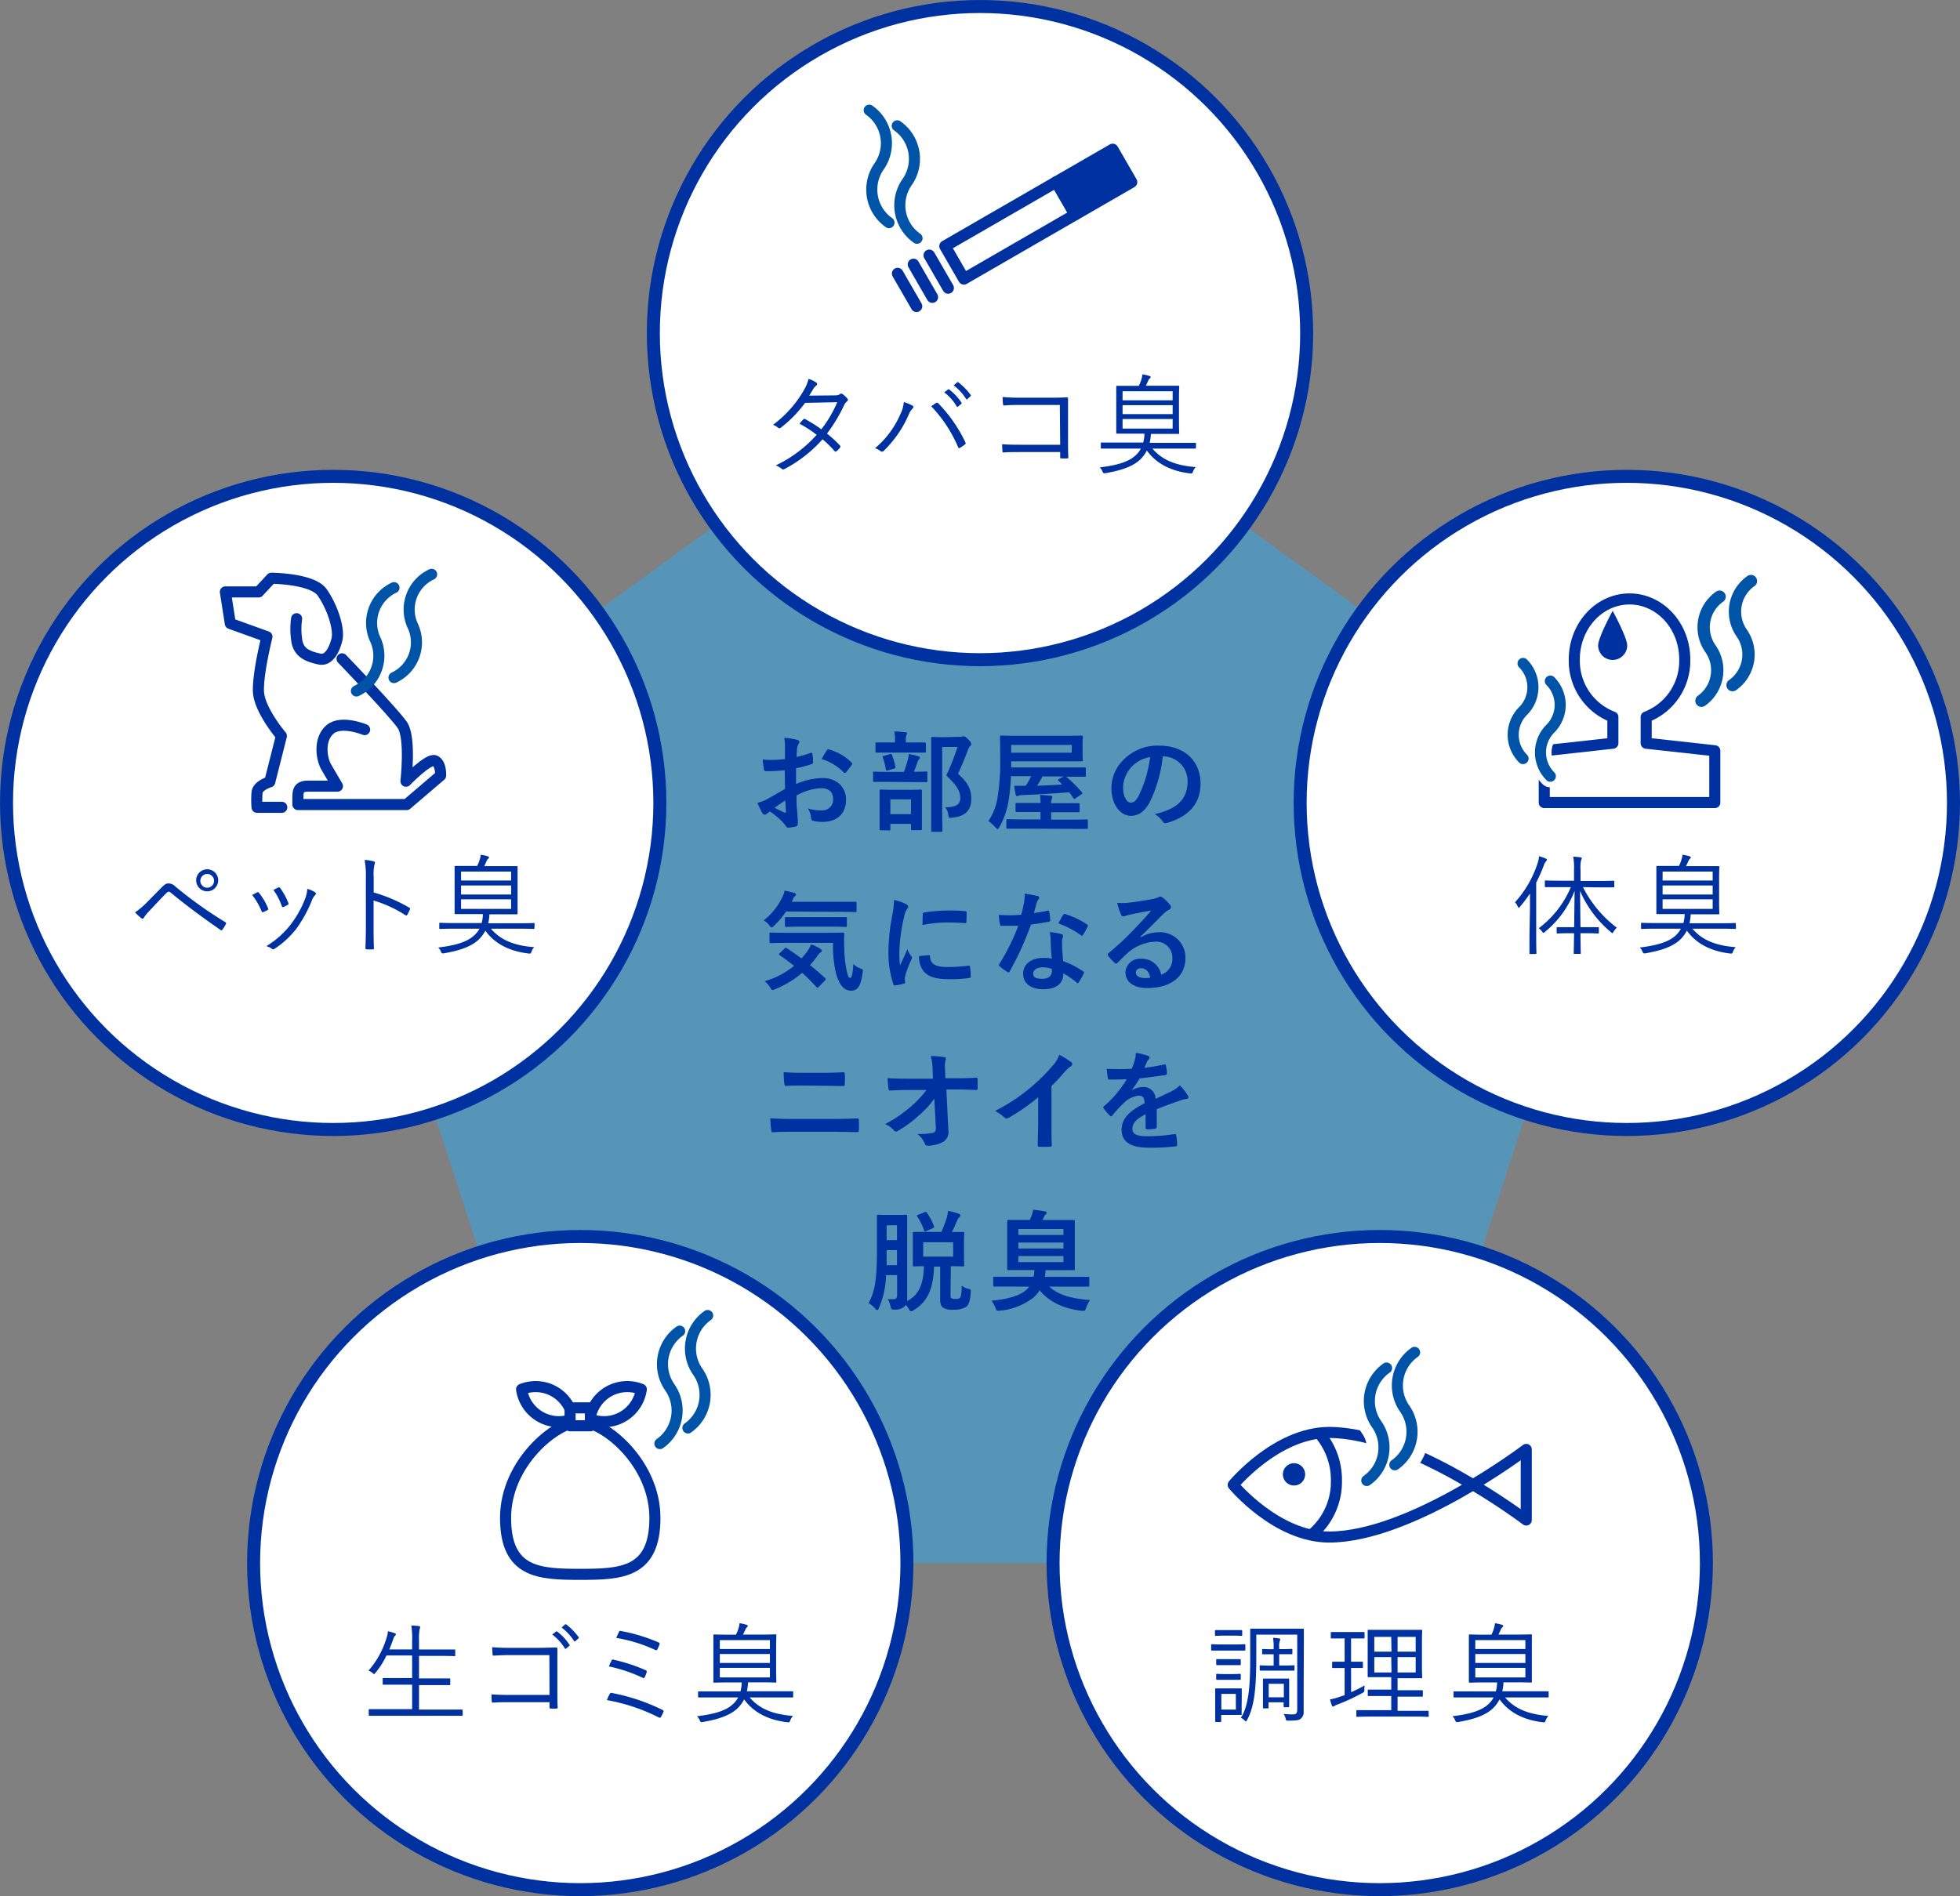 <svg xmlns="http://www.w3.org/2000/svg" viewBox="0 0 396.48 383.67"><rect x="0" y="0" width="396.48" height="383.67" fill="#808080" stroke="none"/><defs><style>.cls-1{isolation:isolate;}.cls-2{opacity:0.5;}.cls-3{fill:#2daaf0;mix-blend-mode:multiply;}.cls-11,.cls-14,.cls-4{fill:#fff;}.cls-11,.cls-12,.cls-13,.cls-14,.cls-16,.cls-4,.cls-6{stroke:#0031a0;}.cls-10,.cls-4,.cls-8{stroke-miterlimit:10;}.cls-4{stroke-width:2.63px;}.cls-12,.cls-5{fill:#0031a0;}.cls-10,.cls-15,.cls-16,.cls-6,.cls-7,.cls-8,.cls-9{fill:none;}.cls-10,.cls-11,.cls-12,.cls-13,.cls-15,.cls-16,.cls-6,.cls-7,.cls-8,.cls-9{stroke-linecap:round;}.cls-11,.cls-12,.cls-13,.cls-14,.cls-6{stroke-linejoin:round;}.cls-14,.cls-6,.cls-8{stroke-width:2.24px;}.cls-15,.cls-7,.cls-9{stroke:#fff;}.cls-7{stroke-width:4.48px;}.cls-10,.cls-8{stroke:#0054a7;}.cls-9{stroke-width:4.98px;}.cls-10{stroke-width:2.49px;}.cls-11,.cls-12,.cls-13{stroke-width:2.33px;}.cls-13{fill:#0054a7;}.cls-15{stroke-width:6.99px;}.cls-16{stroke-width:0.57px;}</style></defs><g class="cls-1"><g id="レイヤー_2" data-name="レイヤー 2"><g id="design"><g class="cls-2"><polygon class="cls-3" points="198.24 67.4 67.4 162.46 117.38 316.27 279.1 316.27 329.08 162.46 198.24 67.4"/></g><circle class="cls-4" cx="117.38" cy="316.27" r="66.08"/><circle class="cls-4" cx="279.1" cy="316.27" r="66.08"/><circle class="cls-4" cx="329.08" cy="162.46" r="66.08"/><circle class="cls-4" cx="198.24" cy="67.4" r="66.08"/><circle class="cls-4" cx="67.4" cy="162.46" r="66.08"/><path class="cls-5" d="M158.74,155.86c-1.1.09-2.22.18-3.7.18-.37,0-.48-.13-.53-.46s-.15-1.15-.24-1.92a11.12,11.12,0,0,0,1.72.11c.92,0,1.87-.08,2.8-.17,0-.73,0-1.57,0-2.51a7.75,7.75,0,0,0-.16-1.79,12.3,12.3,0,0,1,2.62.4c.27.07.45.22.45.42a.76.76,0,0,1-.14.35,3,3,0,0,0-.31.86c-.06.57-.08,1.12-.11,1.83a21.61,21.61,0,0,0,2.82-.82c.2-.06.36,0,.38.2a10.89,10.89,0,0,1,.13,1.72c0,.22-.07.28-.29.35a23.2,23.2,0,0,1-3.15.84c0,1.05,0,2.13,0,3.19a14,14,0,0,1,5.42-1.21c2.73,0,4.69,1.76,4.69,4.4,0,2.82-1.81,4.47-4.78,4.47a8.62,8.62,0,0,1-1.81-.2.59.59,0,0,1-.48-.66,4,4,0,0,0-.66-1.87,8.3,8.3,0,0,0,2.75.4,2.19,2.19,0,0,0,2.38-2.27c0-1.43-.88-2.22-2.42-2.22a11,11,0,0,0-5,1.49c0,.93,0,1.68.09,2.64s.18,2.36.18,2.87c0,.31,0,.64-.33.72a8.27,8.27,0,0,1-1.63.27c-.24,0-.33-.16-.53-.44a13.37,13.37,0,0,0-3.13-2.82,4.33,4.33,0,0,0-.7.48.55.55,0,0,1-.37.16.61.61,0,0,1-.49-.35c-.24-.4-.68-1.33-1-2.05a8.2,8.2,0,0,0,2-.77c.95-.53,2-1.13,3.59-2.05Zm-2.05,7.58c.62.33,1.37.7,2.07,1,.18,0,.25,0,.22-.18,0-.57-.08-1.58-.13-2.31C158.24,162.36,157.49,162.87,156.69,163.44Zm10.53-11.56c.15-.24.22-.31.37-.27a10.45,10.45,0,0,1,4.67,2.69.35.35,0,0,1,.13.22.59.59,0,0,1-.08.22c-.29.44-.86,1.12-1.19,1.57-.07.08-.38.1-.44,0a10.14,10.14,0,0,0-4.47-2.71A12.9,12.9,0,0,1,167.22,151.88Z"/><path class="cls-5" d="M179.64,158.2c-2,0-2.68,0-2.81,0s-.22,0-.22-.24v-1.59c0-.21,0-.24.22-.24s.81.05,2.81.05h3.2a23.51,23.51,0,0,0,.81-2.51,6.81,6.81,0,0,0,.18-1.1,17.63,17.63,0,0,1,1.91.44c.2.06.33.13.33.28a.49.49,0,0,1-.17.36,1.4,1.4,0,0,0-.29.5,20.25,20.25,0,0,1-.75,2c1.72,0,2.36-.05,2.49-.05s.24,0,.24.24V158c0,.22,0,.24-.24.24s-.81,0-2.8,0Zm.4-5.92c-1.94,0-2.58,0-2.71,0s-.24,0-.24-.24v-1.54c0-.25,0-.27.24-.27s.77,0,2.71,0h1v-.4a8.58,8.58,0,0,0-.13-1.83c.79,0,1.47.09,2.22.16.22,0,.35.11.35.19a.89.89,0,0,1-.15.44,3.07,3.07,0,0,0-.09,1.06v.38h1.13c1.91,0,2.55,0,2.68,0s.24,0,.24.27v1.54c0,.22,0,.24-.24.24s-.77,0-2.68,0ZM178.17,168c-.22,0-.24,0-.24-.22s0-.71,0-3.72v-1.59c0-1.71,0-2.31,0-2.46s0-.25.24-.25.73.05,2.44.05h3.17c1.72,0,2.32-.05,2.45-.05s.26,0,.26.25,0,.75,0,2.15V164c0,3,0,3.57,0,3.7s0,.27-.26.27h-1.7c-.22,0-.24,0-.24-.27v-1h-4.18v1.1c0,.2,0,.22-.25.22Zm1.41-12.11c-.33.09-.35,0-.4-.22a11.6,11.6,0,0,0-.62-2.42c-.08-.25,0-.25.25-.33l1.21-.33c.26-.07.33-.05.42.17a14.37,14.37,0,0,1,.7,2.42c0,.25,0,.25-.26.33Zm.53,8.85h4.18v-3h-4.18Zm14-15.65a1.61,1.61,0,0,0,.55-.07A.85.85,0,0,1,195,149c.17,0,.35.09.92.66s.53.73.53.91a.53.53,0,0,1-.2.39c-.15.11-.26.31-.46.82-.64,1.69-1.25,3.19-2,4.78,2.24,2,2.68,3.34,2.68,5.15,0,2.29-1.3,3.5-3.87,3.74-.68.07-.68.07-.79-.66a2.91,2.91,0,0,0-.62-1.45c2.07,0,3.06-.51,3.06-1.81s-.51-2.46-2.84-4.62a43.26,43.26,0,0,0,2.27-5.77h-3.09v12.33c0,2.95.05,4.49.05,4.6s0,.24-.24.24h-1.76c-.25,0-.27,0-.27-.24s0-1.58,0-4.58V154c0-3,0-4.49,0-4.65s0-.24.27-.24.72.05,1.95.05Z"/><path class="cls-5" d="M216.29,160.31c-3.08.24-6.36.44-9.51.57a2.32,2.32,0,0,0-.71.11.82.82,0,0,1-.33.09c-.13,0-.24-.09-.28-.28-.11-.51-.22-1.17-.31-1.81.81,0,1.56,0,2.33,0a13.05,13.05,0,0,0,1.1-1.94h-4.07a39.66,39.66,0,0,1-.46,4.75,15.72,15.72,0,0,1-1.9,5.57c-.17.27-.24.4-.35.4s-.2-.11-.42-.35a7.39,7.39,0,0,0-1.45-1.28,11.84,11.84,0,0,0,1.91-5.13,43.59,43.59,0,0,0,.49-7.29c0-3.1-.05-4.49-.05-4.62s0-.27.22-.27.91.05,3,.05h10.29c2.13,0,2.9-.05,3-.05s.25,0,.25.27-.05.51-.05,1.52v1.69c0,1,.05,1.37.05,1.5s0,.24-.25.24-.9,0-3,0H204.55v1.23h11.83c2.15,0,2.9,0,3,0s.27,0,.27.24v1.41c0,.22,0,.24-.27.24s-.88,0-3,0h-.69a27.71,27.71,0,0,1,3.17,3.15c.16.2.14.24-.13.41l-1.12.78c-.15.11-.22.15-.29.15s-.11,0-.17-.15Zm-9.47,7.36c-2.14,0-2.86,0-3,0s-.25,0-.25-.26V166c0-.22,0-.25.25-.25s.85.05,3,.05h3.66v-1.5h-1.81c-2.09,0-2.84,0-3,0s-.24,0-.24-.25v-1.32c0-.24,0-.26.24-.26s.88,0,3,0h1.81v0a8.87,8.87,0,0,0-.11-1.61c.68,0,1.36.07,2.07.13.26,0,.44.14.44.24a1,1,0,0,1-.14.45,2.28,2.28,0,0,0-.11.77v.06h2.56c2.11,0,2.82,0,2.95,0s.26,0,.26.26v1.32c0,.22,0,.25-.26.25s-.84,0-2.95,0h-2.56v1.5h4.19c2.13,0,2.88-.05,3-.05s.24,0,.24.25v1.41c0,.24,0,.26-.24.26s-.86,0-3,0Zm10-16.94H204.55v1.57h12.24Zm-2.7,7.25c-.18-.16-.2-.2.06-.35l1-.53h-4.3a14.68,14.68,0,0,1-1.1,1.89c1.61-.06,3.35-.13,5.09-.26Z"/><path class="cls-5" d="M235.21,153.05a27.53,27.53,0,0,1-2.75,9.49c-1,1.65-2.09,2.53-3.74,2.53-1.94,0-3.9-2.07-3.9-5.66a8.08,8.08,0,0,1,2.49-5.72,9.63,9.63,0,0,1,7.15-2.82c5.29,0,8.39,3.26,8.39,7.64,0,4.09-2.31,6.67-6.78,8-.46.13-.66,0-.95-.39a4.48,4.48,0,0,0-1.54-1.39c3.72-.88,6.65-2.42,6.65-6.59a5,5,0,0,0-4.93-5.1Zm-6.32,2.13a6.38,6.38,0,0,0-1.71,4.08c0,2,.81,3.14,1.49,3.14s1.06-.28,1.65-1.34a25.21,25.21,0,0,0,2.34-7.88A6.65,6.65,0,0,0,228.89,155.18Z"/><path class="cls-5" d="M159,184.44a16.29,16.29,0,0,1-2.4,2.84c-.24.25-.4.38-.51.38s-.26-.13-.48-.44a4.26,4.26,0,0,0-1.12-1,13,13,0,0,0,3.83-4.84,5,5,0,0,0,.39-1.17,14.1,14.1,0,0,1,2,.49c.2.06.3.17.3.31s-.06.19-.15.28a1.13,1.13,0,0,0-.37.49l-.33.68H170c2.16,0,2.88,0,3,0s.27,0,.27.24v1.6c0,.22,0,.25-.27.25s-.85-.05-3-.05Zm-.31,7.49c.22-.2.27-.22.44-.09,1,.64,1.94,1.32,3,2.09.44-.5.86-1,1.28-1.6a8,8,0,0,0,.66-1.24,8.76,8.76,0,0,1,1.89.9c.2.16.29.29.29.4s-.11.24-.29.35a2.08,2.08,0,0,0-.59.64,18.33,18.33,0,0,1-1.52,1.9c1,.79,2,1.65,3,2.57a.39.39,0,0,1,.18.27.39.39,0,0,1-.13.24l-1.24,1.28c-.13.13-.22.19-.31.19a.35.35,0,0,1-.22-.13c-.92-1-1.87-2-2.86-2.86a19.93,19.93,0,0,1-5.44,3.3,1.61,1.61,0,0,1-.55.18c-.15,0-.26-.13-.48-.51a5.23,5.23,0,0,0-1.12-1.28,16.42,16.42,0,0,0,5.94-3.1c-.92-.75-1.89-1.48-2.91-2.16-.19-.13-.19-.17,0-.39Zm.24-1.15c-2.13,0-2.88.05-3,.05s-.27,0-.27-.24v-1.66c0-.22,0-.24.27-.24s.88.05,3,.05h8.59c2.18,0,2.91-.05,3-.05s.26.05.26.27a27.15,27.15,0,0,0,0,2.84,24.66,24.66,0,0,0,.42,4.27c.29,1.25.37,1.8.81,1.8.27,0,.47-.72.62-2.81a4,4,0,0,0,1.52.94c.46.18.44.24.33.95-.37,2.53-.95,3.5-2.31,3.5s-2.34-1-3.06-3.48a24.49,24.49,0,0,1-.6-6.19Zm3-3.28c-2.09,0-2.8.05-2.91.05s-.24,0-.24-.27v-1.47c0-.22,0-.24.24-.24s.82,0,2.91,0h6.21c2.07,0,2.79,0,2.93,0s.24,0,.24.24v1.47c0,.25,0,.27-.24.27s-.86-.05-2.93-.05Z"/><path class="cls-5" d="M183.2,182.9c.37.2.5.33.5.53s0,.22-.33.66a5.12,5.12,0,0,0-.52,1.56,35.5,35.5,0,0,0-.93,7.12,23.07,23.07,0,0,0,.13,2.57c.47-1,.86-1.74,1.5-3.28a5.92,5.92,0,0,0,.77,1.39.83.83,0,0,1,.16.33.66.66,0,0,1-.11.35,21.14,21.14,0,0,0-1.26,3.33,2.59,2.59,0,0,0-.07.68c0,.26.05.44.05.61s-.09.25-.29.29a9.73,9.73,0,0,1-1.8.35c-.16,0-.25-.08-.29-.24a20.55,20.55,0,0,1-1-6.56,41.69,41.69,0,0,1,.75-7.22,18.24,18.24,0,0,0,.39-3.28A9.8,9.8,0,0,1,183.2,182.9Zm4.71,10.37c.18,0,.22.09.22.33.13,1.52,1.19,2.07,3.59,2.07a32.53,32.53,0,0,0,4.2-.28c.22,0,.27,0,.31.28a15.37,15.37,0,0,1,.14,1.9c0,.26,0,.28-.38.33a30.79,30.79,0,0,1-3.59.24c-3.26,0-4.78-.53-5.72-1.83a4.85,4.85,0,0,1-.77-2.86ZM186.68,185c0-.27.08-.33.31-.38a35.25,35.25,0,0,1,4.77-.39c1.32,0,2.34,0,3.26.13.46,0,.51.06.51.29,0,.66,0,1.25-.05,1.87,0,.19-.08.28-.28.26-1.32-.09-2.47-.13-3.59-.13a26.45,26.45,0,0,0-5,.51C186.63,186,186.63,185.41,186.68,185Z"/><path class="cls-5" d="M211.91,184.27c.2-.07.29-.07.33.17a11.67,11.67,0,0,1,.2,1.79c0,.19-.09.24-.26.26-1.19.24-2.27.4-3.63.59a60.3,60.3,0,0,1-4.3,9.45c-.09.16-.15.22-.24.22a.54.54,0,0,1-.26-.11,10.32,10.32,0,0,1-1.52-1.12c-.11-.09-.16-.16-.16-.24a.41.41,0,0,1,.11-.27,44.5,44.5,0,0,0,3.81-7.68c-.84,0-1.52,0-2.2,0-.49,0-.66,0-1.21,0-.22,0-.27-.07-.31-.35a11.17,11.17,0,0,1-.22-1.87c.9.06,1.41.08,2,.08.86,0,1.52,0,2.53-.11.26-.92.42-1.67.57-2.46a8.68,8.68,0,0,0,.13-1.79,21.25,21.25,0,0,1,2.58.47c.22,0,.35.17.35.33a.54.54,0,0,1-.2.42,2.34,2.34,0,0,0-.35.81c-.15.53-.33,1.21-.53,1.87A25.57,25.57,0,0,0,211.91,184.27Zm.62,5.9a7.14,7.14,0,0,0-.18-1.57,11.77,11.77,0,0,1,2.4.42.35.35,0,0,1,.31.35,2.46,2.46,0,0,1-.13.47,2.27,2.27,0,0,0-.09.9,29.71,29.71,0,0,0,.24,3.74,17.49,17.49,0,0,1,4,2.05c.22.16.24.24.13.46a13.59,13.59,0,0,1-1,1.79c-.07.11-.13.15-.2.15s-.13,0-.22-.13a16,16,0,0,0-2.69-1.85c0,2.2-1.58,3.21-4.09,3.21s-4.05-1.23-4.05-3.12,1.58-3.22,4.07-3.22a11.35,11.35,0,0,1,1.74.13C212.6,192.55,212.55,191.2,212.53,190.17ZM211,195.72c-1.1,0-2,.44-2,1.27s.61,1.06,1.87,1.06,1.91-.64,1.91-1.56a2.76,2.76,0,0,0,0-.44A5.5,5.5,0,0,0,211,195.72Zm4.09-10.59c.13-.23.24-.25.47-.16a17.15,17.15,0,0,1,4.31,2.07c.13.09.2.16.2.24a.5.5,0,0,1-.09.27,15.67,15.67,0,0,1-.92,1.63c-.07.11-.14.15-.2.15a.29.29,0,0,1-.2-.09,19,19,0,0,0-4.56-2.4C214.45,186.18,214.78,185.52,215.06,185.13Z"/><path class="cls-5" d="M230.83,189.64a6.57,6.57,0,0,1,3.5-1,5.11,5.11,0,0,1,5.46,5.28c0,3.68-3,6-7.68,6-2.78,0-4.45-1.19-4.45-3.24a2.92,2.92,0,0,1,3.1-2.69,4,4,0,0,1,4.14,3.22,3.33,3.33,0,0,0,2.25-3.35,3.21,3.21,0,0,0-3.46-3.32,9,9,0,0,0-5.64,2.33c-.63.57-1.25,1.21-1.91,1.87-.16.16-.27.24-.38.24a.57.57,0,0,1-.33-.19,10.38,10.38,0,0,1-1.3-1.44c-.13-.17-.06-.33.11-.5a52.92,52.92,0,0,0,5.22-4.87c1.37-1.41,2.4-2.51,3.42-3.76-1.33.24-2.89.55-4.25.83a7.63,7.63,0,0,0-.93.27,1.77,1.77,0,0,1-.44.11c-.22,0-.37-.11-.48-.38a9.75,9.75,0,0,1-.77-2.37,11.59,11.59,0,0,0,2,0c1.35-.13,3.28-.42,5-.75a5.84,5.84,0,0,0,1.21-.33,1.09,1.09,0,0,1,.42-.18.81.81,0,0,1,.51.18,8.36,8.36,0,0,1,1.47,1.41.76.76,0,0,1,.25.53.59.59,0,0,1-.38.53,3.58,3.58,0,0,0-1,.7c-1.61,1.56-3.08,3.11-4.75,4.71Zm0,6.27c-.64,0-1.06.38-1.06.84,0,.68.6,1.15,1.92,1.15a5.2,5.2,0,0,0,1-.09C232.44,196.6,231.77,195.91,230.85,195.91Z"/><path class="cls-5" d="M160.35,229c-1.43,0-2.88,0-4,.11-.22,0-.29-.13-.33-.41a22.64,22.64,0,0,1-.2-2.43c1.58.11,3.17.14,4.56.14h8c2.45,0,3.94-.07,5-.11.28,0,.35.11.35.39a15.37,15.37,0,0,1,0,1.92c0,.33-.05.46-.33.46-1.06,0-3.33-.07-4.82-.07Zm2-9.35c-1.39,0-2.36,0-3.37.08-.22,0-.29-.13-.31-.46a14.82,14.82,0,0,1-.13-2.33c1.38.11,2.42.13,3.74.13h4.36c1.7,0,3-.07,4-.11.18,0,.25.11.25.37a16,16,0,0,1,0,2c0,.31-.07.42-.29.42-1,0-2.45-.06-3.85-.06Z"/><path class="cls-5" d="M189,222.29a18.21,18.21,0,0,1-3.11,3.39,24.08,24.08,0,0,1-4.16,3.08.87.87,0,0,1-.5.2.44.44,0,0,1-.38-.22,5.09,5.09,0,0,0-1.8-1.3,26.12,26.12,0,0,0,5.13-3.48,21.3,21.3,0,0,0,3.23-3.41l-3.85,0c-1.15,0-2.38.05-3.52.11-.2,0-.29-.13-.31-.37a20.56,20.56,0,0,1-.18-2.14c1.32.09,2.62.11,3.94.11h5.24l-.08-2a11.1,11.1,0,0,0-.36-2.59,19.11,19.11,0,0,1,2.78.24c.22,0,.28.13.28.26a1.3,1.3,0,0,1-.08.33,6,6,0,0,0-.09,2l.06,1.67h1.92c1.54,0,2.64,0,4.27-.11.22,0,.33.11.33.27,0,.61,0,1.29,0,1.91a.28.28,0,0,1-.31.31c-1.6-.07-2.86-.11-4.22-.11h-1.79l.4,8.28a2.31,2.31,0,0,1-1.06,2.33,6.74,6.74,0,0,1-3,.77c-.42,0-.57-.09-.68-.37a4.46,4.46,0,0,0-1.54-2,15.92,15.92,0,0,0,3.1-.22c.51-.11.69-.33.64-1.3Z"/><path class="cls-5" d="M212.7,227.07c0,1.52,0,2.82.06,4.58,0,.29-.09.37-.33.37a16.15,16.15,0,0,1-2.2,0c-.24,0-.33-.08-.31-.35,0-1.58.09-3,.09-4.51V222a37.42,37.42,0,0,1-6.06,4.22.57.57,0,0,1-.33.09.61.61,0,0,1-.46-.22,8.55,8.55,0,0,0-1.89-1.3,37.39,37.39,0,0,0,11.62-9.11,6.31,6.31,0,0,0,1.39-2.27,19.75,19.75,0,0,1,2.45,1.54.39.39,0,0,1,.17.33.63.63,0,0,1-.31.49,7.43,7.43,0,0,0-1.32,1.21,36.25,36.25,0,0,1-2.57,2.77Z"/><path class="cls-5" d="M234,228c0,.24-.13.35-.42.39a10.78,10.78,0,0,1-1.56.11c-.2,0-.28-.13-.28-.35,0-.79,0-1.89,0-2.69-2,1-2.67,1.88-2.67,2.93s.75,1.52,3.06,1.52a38.05,38.05,0,0,0,5.49-.44c.19,0,.28,0,.3.24a9.93,9.93,0,0,1,.2,1.81c0,.26-.06.42-.24.42a39.47,39.47,0,0,1-5.46.28c-3.61,0-5.53-1.08-5.53-3.63,0-2.11,1.32-3.66,4.65-5.37-.07-1.13-.33-1.57-1.32-1.52a5.27,5.27,0,0,0-3,1.58,30.2,30.2,0,0,0-2.2,2.4c-.11.14-.18.2-.27.2a.44.44,0,0,1-.24-.15,9.72,9.72,0,0,1-1.25-1.46.27.27,0,0,1,.06-.44,22.1,22.1,0,0,0,4.6-5.46c-1,.05-2.22.07-3.52.07-.2,0-.26-.11-.31-.35s-.15-1.17-.22-1.83a47.64,47.64,0,0,0,5.07,0,18,18,0,0,0,.66-1.9,5.21,5.21,0,0,0,.15-1.34,14.31,14.31,0,0,1,2.51.62.39.39,0,0,1,.27.37.44.44,0,0,1-.16.33,1.76,1.76,0,0,0-.37.53c-.13.31-.24.6-.51,1.19a36.49,36.49,0,0,0,4-.68c.24,0,.31,0,.35.22a7.23,7.23,0,0,1,.22,1.58c0,.22-.07.31-.37.35-1.65.25-3.55.49-5.16.67a22.79,22.79,0,0,1-1.65,2.44l0,0a4.43,4.43,0,0,1,2.21-.68,2.43,2.43,0,0,1,2.68,2.38c.86-.4,2.12-1,3.24-1.54a6.64,6.64,0,0,0,1.67-1.19,12.9,12.9,0,0,1,1.54,1.94.8.8,0,0,1,.18.48c0,.18-.11.26-.33.31a7.71,7.71,0,0,0-1.34.33c-1.43.51-2.87,1-4.74,1.76Z"/><path class="cls-5" d="M192.28,262c0,.46,0,.55.2.68a1.45,1.45,0,0,0,.85.14c.47,0,.71-.07.89-.27s.28-.72.33-2.42a3.24,3.24,0,0,0,1.3.64c.57.13.55.2.52.77-.11,1.78-.48,2.53-.92,2.88A4.44,4.44,0,0,1,193,265a4,4,0,0,1-2.16-.35c-.41-.29-.66-.68-.66-1.79v-6.58h-1.23c-.17,4.43-1.23,7-4.07,8.79a1.6,1.6,0,0,1-.57.26c-.18,0-.29-.15-.47-.48a3.72,3.72,0,0,0-.61-.82,2,2,0,0,1-.33.38,2.88,2.88,0,0,1-1.94.57c-.66,0-.66,0-.82-.66a4.8,4.8,0,0,0-.55-1.46,8.09,8.09,0,0,0,1.28,0c.42-.05.6-.2.6-.8V258h-2.23a18,18,0,0,1-1.45,6.67c-.11.27-.22.4-.33.4s-.22-.09-.4-.26a4.85,4.85,0,0,0-1.36-1.15c1.14-2.07,1.69-4.38,1.69-10.41v-3.61c0-2.29,0-3.48,0-3.61s0-.25.24-.25.57.05,1.87.05h1.89c1.33,0,1.74-.05,1.88-.05s.24,0,.24.25,0,1.32,0,3.61v10c0,1,0,2.07,0,2.95,0,.24,0,.46,0,.66,2.42-1.24,3.28-3.5,3.39-7.05-1.37,0-1.9.05-2,.05s-.25,0-.25-.25,0-.68,0-1.91v-2.67c0-1.25,0-1.76,0-1.89s0-.26.25-.26.77,0,2.7,0h2.82a23.28,23.28,0,0,0,1.1-2.88,8.6,8.6,0,0,0,.25-1.39,16.38,16.38,0,0,1,2.2.59c.17.07.28.16.28.29a.51.51,0,0,1-.19.42,1.52,1.52,0,0,0-.42.64c-.27.63-.6,1.38-1.08,2.33,1.54,0,2.11,0,2.24,0s.25,0,.25.26-.05.64-.05,1.89v2.67c0,1.23.05,1.78.05,1.91s0,.25-.25.25-.74-.05-2.46-.05Zm-10.83-6v-3.06h-2.1v.35c0,1,0,1.89,0,2.71Zm-2.1-8.08v3h2.1v-3Zm7.69-2.65c.24-.11.31-.08.44.09a11.2,11.2,0,0,1,1.45,2.75c.07.23,0,.29-.22.4l-1.39.6c-.24.13-.3.13-.37-.11a12.9,12.9,0,0,0-1.39-2.84c-.13-.18-.09-.25.16-.36Zm-.29,9h6.06v-2.91h-6.06Z"/><path class="cls-5" d="M203.92,260.32c-2,0-2.64,0-2.77,0s-.24,0-.24-.24v-1.5c0-.22,0-.24.24-.24s.79,0,2.77,0h5.15a7.86,7.86,0,0,0,.18-1.36H207c-2.13,0-2.9,0-3,0s-.26,0-.26-.24,0-.82,0-2.4v-4.87c0-1.58,0-2.24,0-2.38s0-.26.26-.26.91,0,3,0h1.32a8.5,8.5,0,0,0,.42-1.05,3.92,3.92,0,0,0,.24-1,22.45,22.45,0,0,1,2.38.33c.24,0,.36.16.36.27a.46.46,0,0,1-.18.33,1.37,1.37,0,0,0-.35.51l-.31.63h3.3c2.14,0,2.89,0,3,0s.24,0,.24.26,0,.8,0,2.38v4.87c0,1.58,0,2.27,0,2.4s0,.24-.24.24-.9,0-3,0h-2.69a11.21,11.21,0,0,1-.13,1.36h6c2,0,2.64,0,2.77,0s.22,0,.22.24v1.5c0,.22,0,.24-.22.24s-.79,0-2.77,0h-5.11c1.83,1.67,4.47,2.44,8.25,2.7a7.15,7.15,0,0,0-.79,1.59c-.17.48-.24.59-.53.59l-.42,0c-3.52-.42-6.53-1.76-8.45-4.14a7.43,7.43,0,0,1-1.3,1.5,13.07,13.07,0,0,1-6.71,2.62,2.26,2.26,0,0,1-.47,0c-.26,0-.31-.13-.48-.59a5.35,5.35,0,0,0-.79-1.44c3-.24,5.63-.92,7-2.15a4.15,4.15,0,0,0,.64-.68ZM206,249.88h9.12v-1.21H206Zm9.12,2.75v-1.21H206v1.21Zm0,1.52H206v1.23h9.12Z"/><path class="cls-5" d="M168.7,80c.75,0,1-.09,1.17-.24a.43.43,0,0,1,.59,0,5.14,5.14,0,0,1,.95.88.39.39,0,0,1-.09.6,1.7,1.7,0,0,0-.53.66,31.4,31.4,0,0,1-3.5,5.83,24.48,24.48,0,0,1,2.64,2.43c.13.13.07.24,0,.39a2.74,2.74,0,0,1-.73.75c-.17.13-.24.11-.35,0a23.36,23.36,0,0,0-2.46-2.42,26.93,26.93,0,0,1-7.65,6c-.24.13-.39.17-.59,0a4,4,0,0,0-1.23-.71,26.1,26.1,0,0,0,8.28-6.19,23.28,23.28,0,0,0-3.46-2.24,5.46,5.46,0,0,1,.77-.88c.11-.11.18-.16.35-.07a29.33,29.33,0,0,1,3.28,2.07,24.05,24.05,0,0,0,3.22-5.48l-6.5.13A25.13,25.13,0,0,1,158,86.5c-.22.17-.37.22-.57.06a4,4,0,0,0-1.06-.61,22.75,22.75,0,0,0,6.3-7.11,7.82,7.82,0,0,0,.88-2.18,6,6,0,0,1,1.56.74c.27.18.2.45,0,.62a2.84,2.84,0,0,0-.64.75c-.24.42-.44.75-.79,1.28Z"/><path class="cls-5" d="M182.12,83.83a6.79,6.79,0,0,0,.71-2.48,9,9,0,0,1,1.74.72c.31.18.24.42,0,.62a3.8,3.8,0,0,0-.77,1.25,22.73,22.73,0,0,1-5,7.25.48.48,0,0,1-.68.09A3,3,0,0,0,177,90.7,18.58,18.58,0,0,0,182.12,83.83Zm7.18-2.26c.2-.11.29-.14.46,0a29.09,29.09,0,0,1,5.51,7.9c.11.2.11.34-.09.47a8.76,8.76,0,0,1-1,.68c-.2.11-.27.07-.36-.13a27.8,27.8,0,0,0-5.46-8.3C188.71,82,189.08,81.7,189.3,81.57Zm2.47-2.76a.18.18,0,0,1,.24,0,10.8,10.8,0,0,1,2.49,2.67.16.16,0,0,1-.05.24l-.64.53a.17.17,0,0,1-.28,0A9.44,9.44,0,0,0,191,79.39Zm1.85-1.45a.16.16,0,0,1,.24,0,12.74,12.74,0,0,1,2.51,2.57c.06.12,0,.18-.07.27l-.59.53c-.09.09-.18.09-.27,0a10.44,10.44,0,0,0-2.53-2.75Z"/><path class="cls-5" d="M214.39,81.94h-8c-1.3,0-2.27,0-3.19.11-.22,0-.29-.07-.31-.29a13,13,0,0,1-.07-1.43c1.3.11,2.25.14,3.55.14H212c1.21,0,2.49,0,3.7-.07.28,0,.37.07.35.33,0,1,0,2.13,0,3.26v4.78c0,1.32,0,2.81.06,3.72,0,.22,0,.26-.26.26a9.73,9.73,0,0,1-1.08,0c-.27,0-.31,0-.31-.28v-1h-8c-1.26,0-2.4,0-3.44.08-.17,0-.22,0-.24-.26s-.06-.9-.06-1.41c1.12.09,2.33.11,3.74.11h8Z"/><path class="cls-5" d="M241.92,90.59c0,.16,0,.18-.17.18s-.79,0-2.86,0h-5.77c2.07,2.42,4.91,3.43,8.76,3.74a2.59,2.59,0,0,0-.55.9c-.15.4-.15.42-.59.38-3.57-.42-6.7-1.79-8.75-4.63a6.73,6.73,0,0,1-1.47,1.94c-1.72,1.52-4.27,2.18-6.89,2.64-.42.07-.47,0-.64-.39a2.2,2.2,0,0,0-.53-.78c2.91-.35,5.64-.94,7.22-2.4a4.74,4.74,0,0,0,1.1-1.4h-5.06c-2.07,0-2.73,0-2.86,0s-.18,0-.18-.18v-.88c0-.15,0-.17.18-.17s.79,0,2.86,0h5.53a7.5,7.5,0,0,0,.26-1.8H229c-2.16,0-2.93,0-3,0s-.2,0-.2-.18,0-.72,0-2.4V80.66c0-1.67,0-2.29,0-2.4s0-.19.2-.19.88,0,3,0h1.36a6.49,6.49,0,0,0,.53-1.32,4.65,4.65,0,0,0,.2-1,8.59,8.59,0,0,1,1.39.31c.17.07.28.13.28.22a.29.29,0,0,1-.15.26,1.3,1.3,0,0,0-.35.51c-.11.26-.25.55-.47,1h3.57c2.16,0,2.91,0,3,0s.18,0,.18.19-.05.73-.05,2.4v4.58c0,1.68.05,2.29.05,2.4s0,.18-.18.18-.88,0-3,0h-2.55a8.88,8.88,0,0,1-.25,1.8h6.35c2.07,0,2.75,0,2.86,0s.17,0,.17.17Zm-4.71-11.42H227.08V81h10.13Zm0,2.81H227.08v1.81h10.13Zm0,2.8H227.08v1.94h10.13Z"/><path class="cls-5" d="M29.67,182.63l3.13-3.17c.53-.53.84-.71,1.3-.71a1.9,1.9,0,0,1,1.34.6,84.48,84.48,0,0,0,10.11,7.22.27.27,0,0,1,.13.42,7,7,0,0,1-.68,1.1c-.11.15-.22.2-.4.06-3.5-2.4-6.87-4.91-10-7.48a.74.74,0,0,0-.44-.24.54.54,0,0,0-.42.19c-1,1-2.2,2.27-3.7,3.88a8.08,8.08,0,0,0-.95,1.19.3.3,0,0,1-.5.09,11.56,11.56,0,0,1-1.28-1.17A15.63,15.63,0,0,0,29.67,182.63Zm14.47-4.52a2.23,2.23,0,1,1-2.22-2.22A2.22,2.22,0,0,1,44.14,178.11Zm-3.61,0a1.39,1.39,0,1,0,2.77,0,1.39,1.39,0,0,0-2.77,0Z"/><path class="cls-5" d="M52,180.56c.18-.09.27-.05.4.11a12.43,12.43,0,0,1,1.81,3.08c.08.22.08.26-.11.4a5.26,5.26,0,0,1-.84.39c-.2.09-.29,0-.35-.17a13.81,13.81,0,0,0-1.9-3.28C51.45,180.86,51.78,180.69,52,180.56Zm11.76,0a.31.31,0,0,1,0,.53,3.1,3.1,0,0,0-.63,1A26.75,26.75,0,0,1,60,187.85,17.83,17.83,0,0,1,55.5,192a.37.37,0,0,1-.48,0,2.86,2.86,0,0,0-1.15-.55,18.27,18.27,0,0,0,4.93-4.38,21.29,21.29,0,0,0,3-5.42,7.81,7.81,0,0,0,.37-1.8A5.84,5.84,0,0,1,63.8,180.58Zm-7.44-1c.15-.06.26,0,.37.14a13.31,13.31,0,0,1,1.66,3.06c.06.17,0,.26-.16.35a8.15,8.15,0,0,1-.88.42c-.15.06-.22,0-.31-.2a12.92,12.92,0,0,0-1.69-3.26C55.81,179.81,56.1,179.65,56.36,179.54Z"/><path class="cls-5" d="M75.59,180.58a31.18,31.18,0,0,1,7.18,3.06c.18.09.22.2.15.35a7.27,7.27,0,0,1-.52,1.08c-.14.18-.22.22-.42.09a24.55,24.55,0,0,0-6.41-2.95v5.11c0,1.34,0,3.06.07,4.49,0,.22,0,.28-.29.28a7,7,0,0,1-1.12,0c-.25,0-.31-.06-.31-.3.06-1.41.09-3.13.09-4.47v-9.8a17.9,17.9,0,0,0-.25-3.52,8.85,8.85,0,0,1,1.83.28c.35.09.27.33.16.66a8.82,8.82,0,0,0-.16,2.45Z"/><path class="cls-5" d="M108.11,187.78c0,.15,0,.18-.18.18s-.79-.05-2.86-.05H99.3c2.07,2.42,4.91,3.44,8.76,3.74a2.54,2.54,0,0,0-.55.91c-.15.39-.15.42-.59.37-3.57-.42-6.7-1.78-8.74-4.62a7.05,7.05,0,0,1-1.48,1.93c-1.72,1.52-4.27,2.19-6.89,2.65-.42.06-.46,0-.64-.4a2.16,2.16,0,0,0-.53-.77c2.91-.35,5.64-.95,7.22-2.4A5.13,5.13,0,0,0,97,187.91H91.9c-2.07,0-2.73.05-2.86.05s-.18,0-.18-.18v-.88c0-.16,0-.18.18-.18s.79.05,2.86.05h5.53a7.59,7.59,0,0,0,.26-1.81H95.16c-2.16,0-2.93,0-3,0s-.2,0-.2-.17,0-.73,0-2.4v-4.58c0-1.67,0-2.29,0-2.4s0-.2.2-.2.88,0,3,0h1.36a6.27,6.27,0,0,0,.53-1.32,4.55,4.55,0,0,0,.2-.94,8.69,8.69,0,0,1,1.39.3c.17.07.28.14.28.23a.3.3,0,0,1-.15.26,1.45,1.45,0,0,0-.35.51c-.11.26-.24.55-.46,1h3.56c2.16,0,2.91,0,3,0s.18,0,.18.2,0,.73,0,2.4v4.58c0,1.67,0,2.29,0,2.4s0,.17-.18.17-.88,0-3,0H99a9,9,0,0,1-.24,1.81h6.34c2.07,0,2.75-.05,2.86-.05s.18,0,.18.18Zm-4.72-11.43H93.27v1.81h10.12Zm0,2.82H93.27V181h10.12Zm0,2.8H93.27v1.93h10.12Z"/><path class="cls-5" d="M309.49,183.79c0-.79,0-2,0-3a26.94,26.94,0,0,1-2,2.66c-.11.13-.19.22-.26.22s-.13-.09-.2-.22a2.91,2.91,0,0,0-.57-.88,21.91,21.91,0,0,0,4.56-7.86,6,6,0,0,0,.3-1.47,9,9,0,0,1,1.37.48c.18.09.22.15.22.26a.46.46,0,0,1-.18.31,2.26,2.26,0,0,0-.44.82,32.13,32.13,0,0,1-1.54,3.48v10.83c0,2.33.05,3.32.05,3.43s0,.18-.18.18h-1.06c-.15,0-.17,0-.17-.18s0-1.1,0-3.43Zm10.72-4.29a23.79,23.79,0,0,0,6.85,8.21,3.71,3.71,0,0,0-.66.82c-.11.2-.18.28-.24.28s-.16-.06-.31-.22a22.34,22.34,0,0,1-6.23-8.32l.09,7.33h1.05c1.81,0,2.38,0,2.49,0s.18,0,.18.18v.92c0,.15,0,.18-.18.18s-.68-.05-2.49-.05h-1.05c0,2.31.06,3.86.06,4s0,.18-.17.18h-1.06c-.18,0-.2,0-.2-.18s.05-1.72.07-4h-.84c-1.83,0-2.38.05-2.51.05s-.17,0-.17-.18v-.92c0-.16,0-.18.17-.18s.68,0,2.51,0h.86l.09-7.35a19.65,19.65,0,0,1-6,8.3c-.15.13-.24.2-.31.2s-.13-.07-.26-.24a2.63,2.63,0,0,0-.68-.69,20.34,20.34,0,0,0,6.49-8.32h-2c-2.23,0-2.95,0-3.09,0s-.17,0-.17-.17v-1c0-.16,0-.18.17-.18s.86.05,3.09.05h2.64V176a12.9,12.9,0,0,0-.16-2.66,12,12,0,0,1,1.46.13c.17,0,.28.09.28.18a1,1,0,0,1-.15.41,7.11,7.11,0,0,0-.11,1.92v2.27h3.57c2.22,0,3-.05,3.1-.05s.16,0,.16.18v1c0,.15,0,.17-.16.17s-.88,0-3.1,0Z"/><path class="cls-5" d="M351.16,187.78c0,.15,0,.18-.18.18s-.79-.05-2.86-.05h-5.77c2.07,2.42,4.91,3.44,8.76,3.74a2.69,2.69,0,0,0-.55.91c-.15.39-.15.42-.59.37-3.57-.42-6.69-1.78-8.74-4.62a7.05,7.05,0,0,1-1.48,1.93c-1.72,1.52-4.27,2.19-6.89,2.65-.42.06-.46,0-.64-.4a2.16,2.16,0,0,0-.53-.77c2.91-.35,5.64-.95,7.23-2.4a5.1,5.1,0,0,0,1.1-1.41H335c-2.07,0-2.73.05-2.86.05s-.18,0-.18-.18v-.88c0-.16,0-.18.18-.18s.79.05,2.86.05h5.53a7.59,7.59,0,0,0,.26-1.81h-2.53c-2.16,0-2.93,0-3,0s-.2,0-.2-.17,0-.73,0-2.4v-4.58c0-1.67,0-2.29,0-2.4s0-.2.2-.2.88,0,3,0h1.37a6.78,6.78,0,0,0,.52-1.32,4.55,4.55,0,0,0,.2-.94,8.69,8.69,0,0,1,1.39.3c.18.07.29.14.29.23s-.05.17-.16.26a1.45,1.45,0,0,0-.35.51c-.11.26-.24.55-.46,1h3.56c2.16,0,2.91,0,3,0s.18,0,.18.2-.05.73-.05,2.4v4.58c0,1.67.05,2.29.05,2.4s0,.17-.18.17-.88,0-3,0H342a9,9,0,0,1-.24,1.81h6.34c2.07,0,2.75-.05,2.86-.05s.18,0,.18.18Zm-4.71-11.43H336.32v1.81h10.13Zm0,2.82H336.32V181h10.13Zm0,2.8H336.32v1.93h10.13Z"/><path class="cls-5" d="M93.59,347c0,.15,0,.17-.18.17s-.81,0-2.9,0H77.67c-2.09,0-2.8,0-2.91,0s-.17,0-.17-.17v-1c0-.15,0-.17.17-.17s.82,0,2.91,0h5.7v-4.95H80.66c-2.22,0-3,0-3.08,0s-.17,0-.17-.18v-1c0-.15,0-.17.17-.17s.86,0,3.08,0h2.71v-4.56H78.18a16.53,16.53,0,0,1-2.27,3.55c-.11.13-.16.2-.24.2s-.16-.07-.33-.22a2.75,2.75,0,0,0-.8-.47,17.76,17.76,0,0,0,3.68-6.71,4,4,0,0,0,.24-1.26,10.9,10.9,0,0,1,1.35.38c.19.06.26.13.26.24s0,.18-.18.31a1.87,1.87,0,0,0-.35.7c-.26.69-.5,1.39-.79,2.05h4.62v-1.83a15.58,15.58,0,0,0-.17-3c.59,0,1.12.06,1.54.11.15,0,.26.11.26.2a1.7,1.7,0,0,1-.11.39,11,11,0,0,0-.13,2.27v1.87h4.07c2.23,0,3,0,3.09,0s.17,0,.17.17v1c0,.16,0,.18-.17.18s-.86-.05-3.09-.05H84.76v4.56h3.06c2.22,0,3,0,3.08,0s.18,0,.18.17v1c0,.16,0,.18-.18.18s-.86,0-3.08,0H84.76v4.95h5.75c2.09,0,2.79,0,2.9,0s.18,0,.18.17Z"/><path class="cls-5" d="M111.13,334.89h-8c-1.3,0-2.27.05-3.19.11-.22,0-.29-.06-.31-.28,0-.38-.07-1-.07-1.43,1.3.11,2.25.13,3.55.13h5.59c1.21,0,2.49-.05,3.7-.07.29,0,.37.07.35.33,0,1,0,2.14,0,3.26v4.78c0,1.32,0,2.82.06,3.72,0,.22,0,.26-.26.26a6.49,6.49,0,0,1-1.08,0c-.26,0-.31,0-.31-.28v-1h-8c-1.25,0-2.4,0-3.43.09-.18,0-.22-.05-.25-.27s-.06-.9-.06-1.41c1.12.09,2.33.12,3.74.12h8Zm1.35-4.77c.08-.07.13-.05.22,0a10.37,10.37,0,0,1,2.48,2.66.15.15,0,0,1,0,.24l-.64.53a.17.17,0,0,1-.28,0,9.49,9.49,0,0,0-2.56-2.82Zm1.82-1.43c.09-.07.16-.09.25,0a12.79,12.79,0,0,1,2.51,2.58c.06.11,0,.17-.07.26l-.59.53c-.09.09-.18.09-.27,0a10.45,10.45,0,0,0-2.53-2.75Z"/><path class="cls-5" d="M123.35,342.73a.33.33,0,0,1,.44-.17A39.64,39.64,0,0,1,134.05,346c.18.09.24.22.13.44a7.49,7.49,0,0,1-.46.94.3.3,0,0,1-.46.12,38.31,38.31,0,0,0-10.5-3.51A11.42,11.42,0,0,1,123.35,342.73Zm.37-6.78c.09-.15.16-.2.4-.13a34.84,34.84,0,0,1,6.5,2.13c.24.12.24.22.17.47a6.57,6.57,0,0,1-.37.94c-.11.2-.2.22-.44.11a30.86,30.86,0,0,0-6.81-2.29A7.55,7.55,0,0,1,123.72,336Zm1.48-5.72c.11-.27.2-.27.4-.22a35.25,35.25,0,0,1,7.61,2.31c.22.11.29.2.2.42a9.38,9.38,0,0,1-.44,1c-.09.2-.2.2-.46.09a31.07,31.07,0,0,0-7.86-2.42C124.8,331.08,125.09,330.45,125.2,330.23Z"/><path class="cls-5" d="M160.45,343.28c0,.16,0,.18-.17.18s-.79,0-2.86,0h-5.77c2.07,2.42,4.91,3.43,8.76,3.74a2.59,2.59,0,0,0-.55.9c-.15.4-.15.42-.59.38-3.57-.42-6.7-1.79-8.75-4.63a6.73,6.73,0,0,1-1.47,1.94c-1.72,1.52-4.27,2.18-6.89,2.64-.42.07-.46,0-.64-.4a2.25,2.25,0,0,0-.53-.77c2.91-.35,5.64-.94,7.22-2.4a4.74,4.74,0,0,0,1.1-1.4h-5.06c-2.07,0-2.73,0-2.86,0s-.18,0-.18-.18v-.88c0-.15,0-.17.18-.17s.79,0,2.86,0h5.53a7.51,7.51,0,0,0,.26-1.81h-2.53c-2.16,0-2.93.05-3,.05s-.2,0-.2-.18,0-.72,0-2.4v-4.58c0-1.67,0-2.29,0-2.4s0-.2.2-.2.88.05,3,.05h1.36a6.49,6.49,0,0,0,.53-1.32,4.8,4.8,0,0,0,.2-1,8.59,8.59,0,0,1,1.39.31c.17.06.28.13.28.22a.29.29,0,0,1-.15.26,1.54,1.54,0,0,0-.35.51c-.11.26-.25.55-.47,1h3.57c2.16,0,2.91-.05,3-.05s.18,0,.18.2-.05.73-.05,2.4v4.58c0,1.68.05,2.29.05,2.4s0,.18-.18.18-.88-.05-3-.05h-2.55a8.91,8.91,0,0,1-.24,1.81h6.34c2.07,0,2.75,0,2.86,0s.17,0,.17.17Zm-4.71-11.42H145.61v1.8h10.13Zm0,2.81H145.61v1.81h10.13Zm0,2.8H145.61v1.94h10.13Z"/><path class="cls-5" d="M251.92,333.77c0,.18,0,.2-.18.2s-.59,0-2.2,0h-2.16c-1.63,0-2.09,0-2.2,0s-.18,0-.18-.2v-.92c0-.16,0-.16.18-.16s.57.05,2.2.05h2.16c1.61,0,2.09-.05,2.2-.05s.18,0,.18.16Zm-.64-2.95c0,.16,0,.18-.18.18s-.5-.05-1.85-.05H247.8c-1.34,0-1.74.05-1.85.05s-.18,0-.18-.18V330c0-.15,0-.17.18-.17s.51,0,1.85,0h1.45c1.35,0,1.74,0,1.85,0s.18,0,.18.17Zm-.11,14.36c0,1.16,0,1.54,0,1.65s0,.2-.15.17-.53,0-1.79,0h-2.2v1.26c0,.15,0,.17-.15.17H246c-.16,0-.18,0-.18-.17s0-.51,0-2.45v-2c0-1.41,0-1.87,0-2s0-.18.18-.18.57,0,1.89,0h1.36c1.26,0,1.66,0,1.79,0s.15,0,.15.18,0,.57,0,1.69Zm-.18-8.44c0,.16,0,.18-.2.18s-.44,0-1.65,0h-1.27c-1.24,0-1.57,0-1.68,0s-.17,0-.17-.18v-.86c0-.15,0-.17.17-.17s.44,0,1.68,0h1.27c1.21,0,1.54,0,1.65,0s.2,0,.2.17Zm0,3c0,.13,0,.15-.2.15s-.44,0-1.65,0h-1.27c-1.24,0-1.57,0-1.68,0s-.17,0-.17-.15v-.88c0-.16,0-.18.17-.18s.44.05,1.68.05h1.27c1.21,0,1.54-.05,1.65-.05s.2,0,.2.18Zm-1,3h-2.93v3.17H250Zm13.72.33c0,1.26,0,2.27,0,3.22a1.69,1.69,0,0,1-.59,1.47c-.31.27-.75.4-2.6.38-.33,0-.37,0-.44-.35a3.1,3.1,0,0,0-.42-1,14.44,14.44,0,0,0,2,.09c.55,0,.75-.29.75-1V330.75h-8.28v4.45c0,5.82-.3,10-1.85,12.79-.08.2-.17.29-.26.29s-.15-.06-.29-.2a2.53,2.53,0,0,0-.72-.5c1.72-2.67,1.89-7.12,1.89-12.51v-2.44c0-1.92,0-2.78,0-2.91s0-.18.17-.18.82,0,2.87,0h4.75c2.07,0,2.78,0,2.89,0s.17,0,.17.18,0,1,0,2.91Zm-1.85-5.22c0,.16,0,.18-.16.18s-.63,0-2.13,0H257c-1.36,0-1.89,0-2,0s-.18,0-.18-.18v-.7c0-.15,0-.18.18-.18s.64.05,2,.05h.64v-2.29h-.35c-1.26,0-1.7,0-1.83,0s-.15,0-.15-.17v-.73c0-.16,0-.18.15-.18s.57.05,1.83.05h.35v-.31a10.1,10.1,0,0,0-.13-2,9.28,9.28,0,0,1,1.23.13c.16,0,.24.09.24.2a.68.68,0,0,1-.11.33,3.42,3.42,0,0,0-.11,1.27v.36h.55c1.37,0,1.81-.05,1.94-.05s.18,0,.18.18v.73c0,.15,0,.17-.18.17s-.57,0-1.94,0h-.55V337h.82c1.5,0,2-.05,2.13-.05s.16,0,.16.18Zm-1.08,4.65c0,2.25,0,2.64,0,2.75s0,.18-.17.18h-.77c-.16,0-.18,0-.18-.18v-.81h-3.06v1.06c0,.15,0,.17-.18.17h-.77c-.15,0-.17,0-.17-.17s0-.51,0-2.89v-1.12c0-1.15,0-1.57,0-1.68s0-.17.17-.17.51,0,1.77,0h1.45c1.23,0,1.61,0,1.74,0s.17,0,.17.17,0,.53,0,1.44Zm-1.08-1.8h-3.06v2.73h3.06Z"/><path class="cls-5" d="M273.31,342.4a28.23,28.23,0,0,0,2.75-1.38,5.35,5.35,0,0,0-.07.83c0,.46,0,.46-.35.68a39.64,39.64,0,0,1-4.91,2.29,4.21,4.21,0,0,0-.79.36.55.55,0,0,1-.29.13c-.06,0-.15-.05-.22-.2a8.79,8.79,0,0,1-.39-1.25,11.11,11.11,0,0,0,2-.55L272,343v-5.5h-.35c-1.43,0-1.85,0-2,0s-.18,0-.18-.17v-.93c0-.15,0-.17.18-.17s.53,0,2,0H272v-4.71h-.51c-1.54,0-2,0-2.13,0s-.16,0-.16-.18v-.94c0-.16,0-.18.16-.18s.59,0,2.13,0h2.25c1.56,0,2,0,2.11,0s.18,0,.18.18v.94c0,.16,0,.18-.18.18s-.55,0-2.11,0h-.44v4.71h.24c1.43,0,1.85,0,2,0s.16,0,.16.17v.93c0,.15,0,.17-.16.17s-.55,0-2,0h-.24Zm15.7,4.8c0,.16,0,.18-.16.18s-.88-.05-3.12-.05h-8.06c-2.25,0-3,.05-3.13.05s-.17,0-.17-.18v-1c0-.15,0-.17.17-.17s.88,0,3.13,0h3.76v-2.86h-1.69c-2.07,0-2.75,0-2.89,0s-.17,0-.17-.17v-.95c0-.15,0-.18.17-.18s.82,0,2.89,0h1.69v-2.51h-1.69c-2.05,0-2.78,0-2.89,0s-.19,0-.19-.15,0-.75,0-2.42v-4.45c0-1.65,0-2.25,0-2.38s0-.18.19-.18.84,0,2.89,0h4.89c2,0,2.75,0,2.88,0s.18,0,.18.18-.05.73-.05,2.38V337c0,1.67.05,2.29.05,2.42s0,.15-.18.15-.84,0-2.88,0h-1.92V342h2.05c2.07,0,2.75,0,2.88,0s.18,0,.18.18v.95c0,.15,0,.17-.18.17s-.81,0-2.88,0h-2.05v2.86h3c2.24,0,3,0,3.12,0s.16,0,.16.17Zm-7.58-16H278v3h3.48Zm0,4.1H278v3.1h3.48Zm4.94-4.1h-3.66v3h3.66Zm0,4.1h-3.66v3.1h3.66Z"/><path class="cls-5" d="M313.27,343.28c0,.16,0,.18-.18.18s-.79,0-2.86,0h-5.77c2.07,2.42,4.91,3.43,8.76,3.74a2.74,2.74,0,0,0-.55.9c-.15.4-.15.42-.59.38-3.57-.42-6.69-1.79-8.74-4.63a7,7,0,0,1-1.48,1.94c-1.71,1.52-4.27,2.18-6.89,2.64-.42.07-.46,0-.64-.4a2.12,2.12,0,0,0-.53-.77c2.91-.35,5.64-.94,7.23-2.4a4.91,4.91,0,0,0,1.1-1.4h-5.07c-2.07,0-2.73,0-2.86,0s-.17,0-.17-.18v-.88c0-.15,0-.17.17-.17s.79,0,2.86,0h5.53a7.51,7.51,0,0,0,.26-1.81h-2.53c-2.16,0-2.93.05-3,.05s-.19,0-.19-.18,0-.72,0-2.4v-4.58c0-1.67,0-2.29,0-2.4s0-.2.19-.2.88.05,3,.05h1.37a7.9,7.9,0,0,0,.53-1.32,5.69,5.69,0,0,0,.19-1,8.59,8.59,0,0,1,1.39.31c.18.06.29.13.29.22a.3.3,0,0,1-.16.26,1.54,1.54,0,0,0-.35.51c-.11.26-.24.55-.46,1h3.57c2.15,0,2.9-.05,3-.05s.18,0,.18.2,0,.73,0,2.4v4.58c0,1.68,0,2.29,0,2.4s0,.18-.18.18-.88-.05-3-.05h-2.56a8.91,8.91,0,0,1-.24,1.81h6.34c2.07,0,2.75,0,2.86,0s.18,0,.18.17Zm-4.71-11.42H298.43v1.8h10.13Zm0,2.81H298.43v1.81h10.13Zm0,2.8H298.43v1.94h10.13Z"/><path class="cls-6" d="M333,150.38v-5.3a12.16,12.16,0,0,0,7.8-11.66c0-6.75-5-12.23-11.17-12.23s-11.17,5.48-11.17,12.23a12.16,12.16,0,0,0,7.8,11.66v5.3l-13.88,1.53v10.48h34.5V151.91Z"/><path class="cls-7" d="M313.61,157.06a6.8,6.8,0,0,1,0-9.62,6.81,6.81,0,0,0,0-9.63"/><path class="cls-7" d="M308.09,153.49a6.8,6.8,0,0,1,0-9.62,6.81,6.81,0,0,0,0-9.63"/><path class="cls-8" d="M313.61,157.06a6.8,6.8,0,0,1,0-9.62,6.81,6.81,0,0,0,0-9.63"/><path class="cls-8" d="M308.09,153.49a6.8,6.8,0,0,1,0-9.62,6.81,6.81,0,0,0,0-9.63"/><path class="cls-9" d="M344.18,141.79A7.57,7.57,0,0,0,346,131.26a7.55,7.55,0,0,1,1.85-10.53"/><path class="cls-9" d="M350.47,138.63a7.56,7.56,0,0,0,1.86-10.53,7.56,7.56,0,0,1,1.86-10.53"/><path class="cls-10" d="M344.18,141.79A7.57,7.57,0,0,0,346,131.26a7.55,7.55,0,0,1,1.85-10.53"/><path class="cls-10" d="M350.47,138.63a7.56,7.56,0,0,0,1.86-10.53,7.56,7.56,0,0,1,1.86-10.53"/><path class="cls-5" d="M329.16,130.59a2.94,2.94,0,1,1-5.88,0c0-1.62,2.94-7,2.94-7S329.16,129,329.16,130.59Z"/><rect class="cls-11" x="191.34" y="42.8" width="25.98" height="7.64" transform="translate(4.06 108.41) rotate(-30)"/><rect class="cls-12" x="214.71" y="33.01" width="13.16" height="7.64" transform="translate(11.23 115.58) rotate(-30)"/><line class="cls-13" x1="187.98" y1="51.66" x2="191.8" y2="58.27"/><line class="cls-13" x1="184.78" y1="53.5" x2="188.6" y2="60.12"/><line class="cls-13" x1="181.58" y1="55.35" x2="185.4" y2="61.97"/><path class="cls-6" d="M60,125.19a14.49,14.49,0,0,0,0,4.15c.29,3,2.72,3.56,4.58,4s3-1.69,3.57-3.9-1-6.8-3-9.6S54.89,117,54.89,117l-2.58,2.77H45.59l1,6.39L54,128.83s-1.86,7.36-1.72,11.08,4.64,9,4.64,9l-2.35,9.29s-2.43.72-2.57,2.15a17.48,17.48,0,0,0,0,3H57"/><path class="cls-6" d="M73.76,147.63s-4.8-2-7.05,0S65,153.49,66,155.21l2.26,3.86h-6c-2,0-2,1.14-2,2.43v1.29h22l6.87-5.87s.14-2.43-1.15-3-5.86,4.15-5.86,4.15,1-8.8-.72-11.34S69.19,133.3,69.19,133.3"/><path class="cls-14" d="M249.46,300.45S258.18,311,268.86,311c16.56,0,39.88-17.73,39.88-17.73v14.29s-23.32-17.72-39.88-17.72C258.18,289.87,249.46,300.45,249.46,300.45Z"/><path class="cls-15" d="M276.48,299.56a8.17,8.17,0,0,0,2-11.38,8.16,8.16,0,0,1,2-11.37"/><path class="cls-15" d="M282.15,296.39a8.16,8.16,0,0,0,2-11.37,8.17,8.17,0,0,1,2-11.38"/><path class="cls-8" d="M276.48,299.56a8.17,8.17,0,0,0,2-11.38,8.16,8.16,0,0,1,2-11.37"/><path class="cls-8" d="M282.15,296.39a8.16,8.16,0,0,0,2-11.37,8.17,8.17,0,0,1,2-11.38"/><circle class="cls-14" cx="261.76" cy="298.32" r="1.14"/><path class="cls-14" d="M267,290.21a14.33,14.33,0,0,1,3.34,9.35,13.86,13.86,0,0,1-5,10.95"/><path class="cls-14" d="M117.38,318.55c8.34,0,15.1-.3,15.1-11.42s-10.2-19.48-15.1-19.48-15.11,8.37-15.11,19.48S109,318.55,117.38,318.55Z"/><path class="cls-14" d="M123.07,281.58a7.66,7.66,0,0,0-3.73,5.53,7.62,7.62,0,0,0,10.39-6A7.65,7.65,0,0,0,123.07,281.58Z"/><path class="cls-14" d="M112.16,281.58a7.64,7.64,0,0,1,3.74,5.53,7.62,7.62,0,0,1-10.39-6A7.63,7.63,0,0,1,112.16,281.58Z"/><rect class="cls-14" x="115.32" y="284.86" width="4.11" height="3.63"/><path class="cls-16" d="M185.5,48.21a8.16,8.16,0,0,1-2-11.37,8.17,8.17,0,0,0-2-11.38"/><path class="cls-16" d="M179.83,45.05a8.17,8.17,0,0,1-2-11.38,8.16,8.16,0,0,0-2-11.37"/><path class="cls-8" d="M185.5,48.21a8.16,8.16,0,0,1-2-11.37,8.17,8.17,0,0,0-2-11.38"/><path class="cls-8" d="M179.83,45.05a8.17,8.17,0,0,1-2-11.38,8.16,8.16,0,0,0-2-11.37"/><path class="cls-16" d="M72.1,139.81a7.86,7.86,0,0,0,3.8-10.45,7.88,7.88,0,0,1,3.8-10.45"/><path class="cls-16" d="M79.7,137.1a7.86,7.86,0,0,0,3.81-10.44,7.85,7.85,0,0,1,3.8-10.45"/><path class="cls-8" d="M72.1,139.81a7.86,7.86,0,0,0,3.8-10.45,7.88,7.88,0,0,1,3.8-10.45"/><path class="cls-8" d="M79.7,137.1a7.86,7.86,0,0,0,3.81-10.44,7.85,7.85,0,0,1,3.8-10.45"/><path class="cls-16" d="M133.49,292.09a8.17,8.17,0,0,0,2-11.38,8.16,8.16,0,0,1,2-11.37"/><path class="cls-16" d="M139.15,288.93a8.17,8.17,0,0,0,2-11.38,8.16,8.16,0,0,1,2-11.37"/><path class="cls-8" d="M133.49,292.09a8.17,8.17,0,0,0,2-11.38,8.16,8.16,0,0,1,2-11.37"/><path class="cls-8" d="M139.15,288.93a8.17,8.17,0,0,0,2-11.38,8.16,8.16,0,0,1,2-11.37"/></g></g></g></svg>